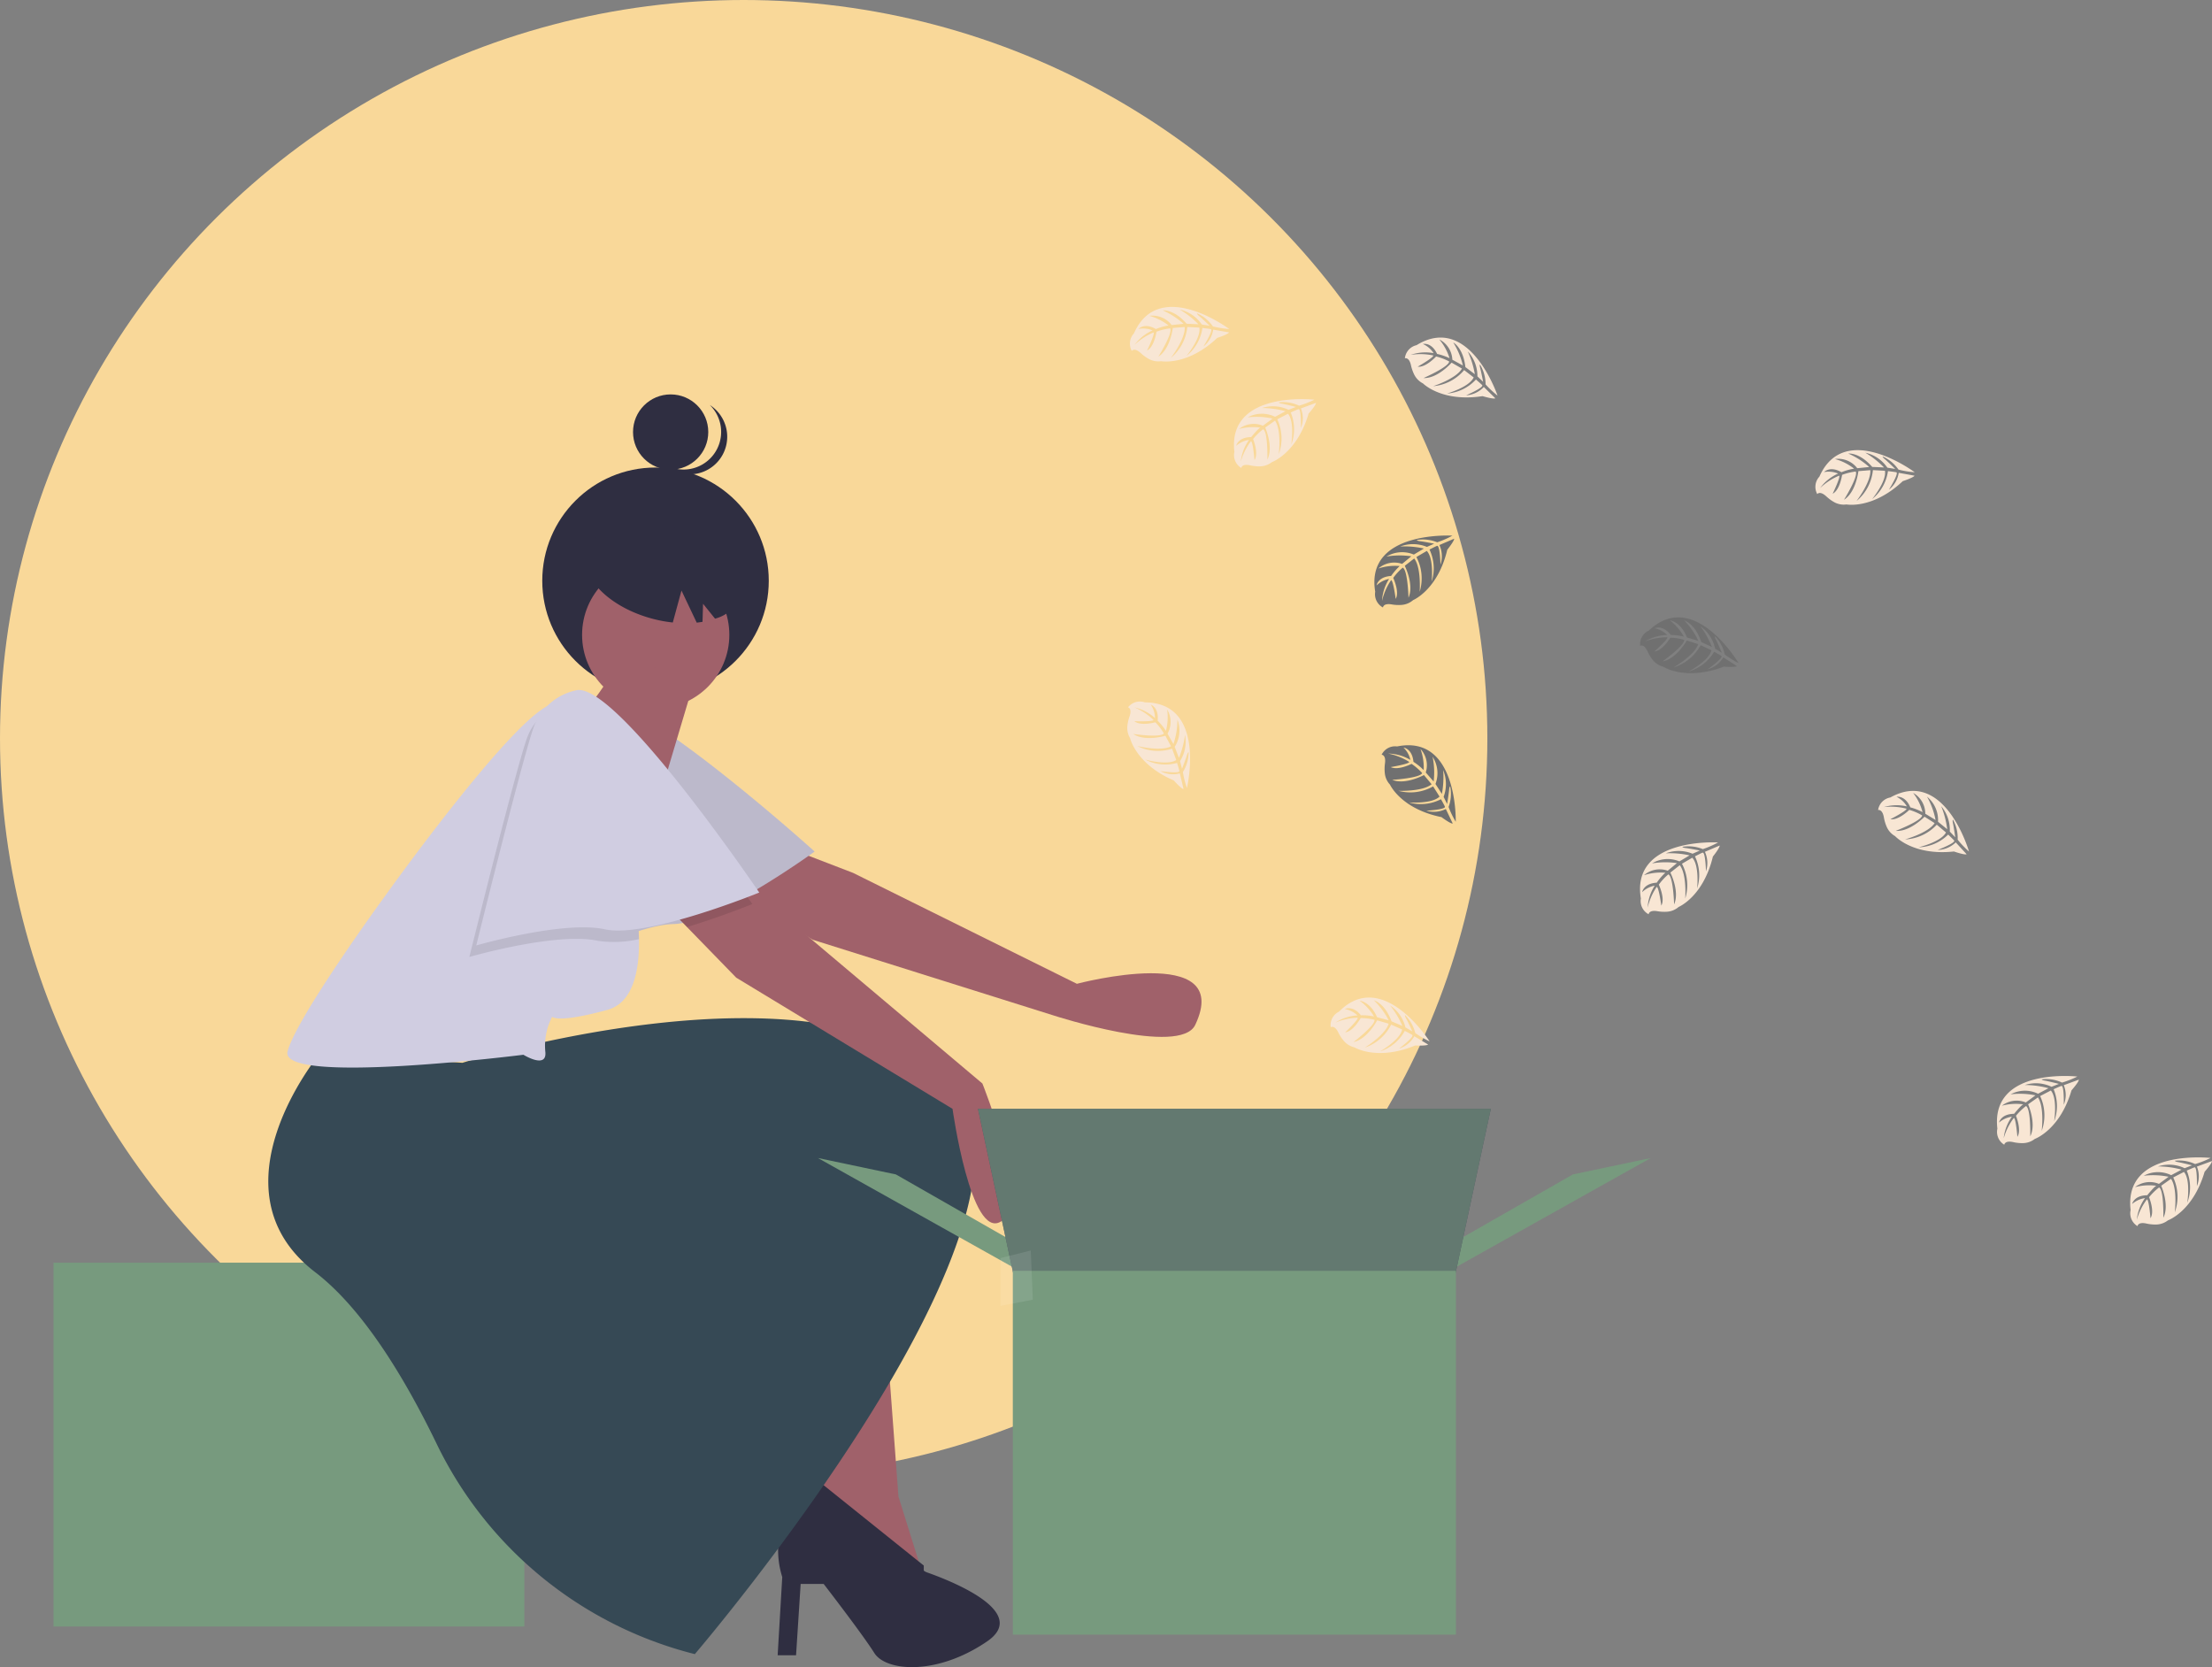 <svg xmlns="http://www.w3.org/2000/svg" width="206.721" height="155.8" viewBox="0 0 206.721 155.8"><rect x="0" y="0" width="206.721" height="155.8" fill="#808080" stroke="none"/><g transform="translate(-585 -438.361)"><ellipse cx="69.5" cy="69" rx="69.5" ry="69" transform="translate(585 438.361)" fill="#f9d899"/><rect width="44" height="34" transform="translate(590 556.361)" fill="#779a7e"/><path d="M603.02,387.69c-1.4,2.968-13.214-.869-13.214-.869l-22.55-7.088-5.591-3.5-3.562-2.228,7.313-2.68.218.084,5.405,2.079,20.919,10.366S606.675,379.949,603.02,387.69Z" transform="translate(93.682 146.445)" fill="#a0616a"/><path d="M491.092,305.159a5.419,5.419,0,0,0-3.148,4.315c-.327,3.18-.354,21.12-.354,21.12s7.372-4.244,11.336-4.331,13.172-6.774,13.172-6.774S494.748,303.819,491.092,305.159Z" transform="translate(149.033 198.451)" fill="#d0cde1"/><path d="M491.092,305.159a5.419,5.419,0,0,0-3.148,4.315c-.327,3.18-.354,21.12-.354,21.12s7.372-4.244,11.336-4.331,13.172-6.774,13.172-6.774S494.748,303.819,491.092,305.159Z" transform="translate(149.033 198.451)" opacity="0.1"/><ellipse cx="10.584" cy="10.584" rx="10.584" ry="10.584" transform="translate(635.677 482.052)" fill="#2f2e41"/><path d="M647.99,683.23l-.747-.625.055.39S647.562,683.078,647.99,683.23Z" transform="translate(23.709 -97.9)" fill="none"/><path d="M606.988,578.419l-6.021.43s-.185,11.3-.968,14.191l10.321,8.171-2.15-6.881Z" transform="translate(60.794 -16.116)" fill="#a0616a"/><path d="M599.523,652.263h0c-.428-.152-.369-.235-.369-.235v-.43l-10.52-8.442a1.277,1.277,0,0,1-.339.7,6.722,6.722,0,0,0-1.487,1.865,8.383,8.383,0,0,0-.879,6.951h0l-.43,7.311h1.72l.43-6.666h2.15s3.655,4.731,4.731,6.451,5.805,2.15,10.536-1.075C609.064,655.969,601.854,653.09,599.523,652.263Z" transform="translate(72.176 -66.934)" fill="#2f2e41"/><ellipse cx="6.881" cy="6.881" rx="6.881" ry="6.881" transform="translate(639.398 490.809)" fill="#a0616a"/><path d="M504.471,292.1l-3.655,12.256L492,297.9s4.515-4.945,4.515-6.236S504.471,292.1,504.471,292.1Z" transform="translate(145.571 209.354)" fill="#a0616a"/><path d="M368.93,447.829s-10.536,12.686-.43,20.427c4.447,3.406,8.353,9.851,11.332,16a36.77,36.77,0,0,0,24.146,19.692h0s35.908-41.929,23.652-53.755-45.369-1.505-45.369-1.505Z" transform="translate(245.956 88.994)" fill="#364955"/><path d="M405.254,329.845c.047,2.832-.495,5.941-2.952,6.612-4.73,1.29-5.16.645-5.16.645a5.789,5.789,0,0,0-.645,3.225c.215,1.72-2.043.323-2.043.323s-22.9,2.9-22.04-.323,9.031-14.406,9.031-14.406,13.331-18.707,16.127-18.062c.095.022.191.047.292.075,2.847.83,7.678,4.492,8.093,5.945.43,1.505-1.29,10.966-1.29,10.966A27.147,27.147,0,0,1,405.254,329.845Z" transform="translate(239.462 196.28)" fill="#d0cde1"/><ellipse cx="3.516" cy="3.516" rx="3.516" ry="3.516" transform="translate(644.159 475.219)" fill="#2f2e41"/><path d="M540.406,182.716a3.516,3.516,0,0,0-.3-4.706q.147.095.288.206a3.516,3.516,0,1,1-4.374,5.506,3.475,3.475,0,0,1-.266-.234A3.516,3.516,0,0,0,540.406,182.716Z" transform="translate(111.225 298.196)" fill="#2f2e41"/><path d="M510.436,229.935c4,1.087,6.731,3.861,6.1,6.195a3.562,3.562,0,0,1-2.472,2.267l-1.12-1.39-.051,1.686c-.177.03-.357.057-.542.077l-1.423-3-.812,2.986a12.607,12.607,0,0,1-1.974-.372c-4-1.087-6.731-3.861-6.1-6.195S506.434,228.848,510.436,229.935Z" transform="translate(137.76 257.779)" fill="#2f2e41"/><path d="M564.753,418.312c-2.8,1.72-4.515-10.536-4.515-10.536L540.026,395.52l-4.6-4.728-2.929-3.012,7.741-.86.191.133,4.754,3.307,17.847,15.051S567.548,416.592,564.753,418.312Z" transform="translate(113.779 134.207)" fill="#a0616a"/><path d="M466.766,325.18a27.148,27.148,0,0,1,.587,5,10.5,10.5,0,0,1-3.812.161c-3.87-.86-12.041,1.505-12.041,1.505s4.3-17.417,5.376-20.427a5.263,5.263,0,0,1,3.088-3.15c2.847.83,7.678,4.492,8.093,5.945C468.487,315.719,466.766,325.18,466.766,325.18Z" transform="translate(177.363 195.946)" opacity="0.1"/><path d="M541.531,388.639s-2.834,1.157-6.1,2.152l-2.929-3.012,7.741-.86.191.133C541.124,388.039,541.531,388.639,541.531,388.639Z" transform="translate(113.779 134.207)" opacity="0.1"/><path d="M463.961,301.893a5.419,5.419,0,0,0-4.085,3.44c-1.075,3.01-5.375,20.427-5.375,20.427s8.171-2.365,12.041-1.505,14.406-3.44,14.406-3.44S467.831,301.463,463.961,301.893Z" transform="translate(175.008 200.956)" fill="#d0cde1"/><path d="M693.837,342.612l1.15-3.067,10.736-6.135,7.285-1.534Z" transform="translate(26.267 214.704)" fill="#779a7e"/><path d="M440.172,342.612l-1.15-3.067-10.736-6.135L421,331.876Z" transform="translate(240.439 214.704)" fill="#779a7e"/><path d="M535.025,326.581H494l-3.451-16.1h47.929Z" transform="translate(185.845 231.501)" fill="#3f3d56"/><path d="M535.025,326.581H494l-3.451-16.1h47.929Z" transform="translate(185.845 231.501)" fill="#779a7e" opacity="0.65"/><rect width="41.411" height="33.996" transform="translate(679.652 557.124)" fill="#779a7e"/><path d="M460.353,427.669l-3.023.581v-4.466l2.832-.714Z" transform="translate(221.167 132.151)" fill="#fff" opacity="0.1"/><path d="M722.373,167.381s-8.171-.492-7.216,5.24a1.4,1.4,0,0,0,.727,1.473s.015-.43.839-.282a3.765,3.765,0,0,0,.888.043,1.843,1.843,0,0,0,1.088-.449h0s2.3-.948,3.193-4.707c0,0,.662-.821.645-1.032l-1.38.591a2.474,2.474,0,0,1,.1,1.823s-.043-1.787-.31-1.746c-.054,0-.716.346-.716.346a4.079,4.079,0,0,1,.2,3s.232-2.137-.452-2.871l-.972.568a4.29,4.29,0,0,1,.305,3.253s.165-2.243-.51-3.116l-.882.686s.892,1.767.348,2.98c0,0-.071-2.61-.54-2.808a5.317,5.317,0,0,0-.886.959s.609,1.29.23,1.959c0,0-.232-1.74-.43-1.748a5.788,5.788,0,0,0-.847,1.935,4.184,4.184,0,0,1,.66-2.051,2.3,2.3,0,0,0-1.174.609s.118-.815,1.363-.886a5.883,5.883,0,0,1,.8-.929,5.042,5.042,0,0,0-1.989.23,2.253,2.253,0,0,1,2.217-.43l.86-.71a7.42,7.42,0,0,0-2.322.024,2.827,2.827,0,0,1,2.557-.185l.946-.565a8.494,8.494,0,0,0-2.217-.191,3.4,3.4,0,0,1,2.494.039l.677-.3s-1.019-.2-1.316-.232-.314-.114-.314-.114a3.518,3.518,0,0,1,1.912.215A8.436,8.436,0,0,0,722.373,167.381Z" transform="translate(-1.638 321.037)" fill="#707070"/><path d="M837.833,300.721s-8.171-.492-7.216,5.24a1.4,1.4,0,0,0,.727,1.473s.015-.43.841-.282a3.761,3.761,0,0,0,.888.043,1.841,1.841,0,0,0,1.075-.447h0s2.3-.95,3.2-4.709c0,0,.66-.819.634-1.03l-1.38.589a2.481,2.481,0,0,1,.1,1.823s-.045-1.787-.31-1.746c-.054,0-.718.346-.718.346a4.077,4.077,0,0,1,.2,3s.232-2.137-.454-2.871l-.961.561a4.29,4.29,0,0,1,.305,3.253s.166-2.243-.51-3.116l-.879.688s.89,1.765.348,2.978c0,0-.071-2.61-.54-2.808a5.394,5.394,0,0,0-.888.959s.611,1.29.232,1.959c0,0-.232-1.739-.43-1.748a5.791,5.791,0,0,0-.847,1.935,4.2,4.2,0,0,1,.662-2.051,2.313,2.313,0,0,0-1.176.608s.12-.815,1.365-.886a5.366,5.366,0,0,1,.8-.929,5.042,5.042,0,0,0-1.989.23,2.234,2.234,0,0,1,2.215-.419l.86-.71a7.421,7.421,0,0,0-2.322.024,2.827,2.827,0,0,1,2.557-.185l.946-.565a8.617,8.617,0,0,0-2.219-.191,3.408,3.408,0,0,1,2.5.039l.677-.3s-1.019-.2-1.318-.232-.314-.114-.314-.114a3.524,3.524,0,0,1,1.914.215A8.679,8.679,0,0,0,837.833,300.721Z" transform="translate(-92.271 216.368)" fill="#f8e6d4"/><path d="M613.251,247.586s1.881-7.975-3.933-8a1.4,1.4,0,0,0-1.574.464s.415.088.133.875a3.826,3.826,0,0,0-.193.86,1.847,1.847,0,0,0,.256,1.146h0s.544,2.43,4.085,3.952c0,0,.7.791.907.8l-.344-1.46a2.47,2.47,0,0,1-1.815-.215s1.77.26,1.772,0c0-.054-.215-.765-.215-.765a4.083,4.083,0,0,1-2.987-.316s2.066.593,2.907.045l-.387-1.058a4.291,4.291,0,0,1-3.26-.254s2.182.546,3.159.03l-.527-.985s-1.892.576-3-.166c0,0,2.58.374,2.86-.052a5.339,5.339,0,0,0-.793-1.039s-1.368.383-1.97-.105c0,0,1.752.067,1.793-.118a5.8,5.8,0,0,0-1.77-1.168,4.215,4.215,0,0,1,1.912,1,2.321,2.321,0,0,0-.4-1.262s.783.258.645,1.505a5.358,5.358,0,0,1,.776.95,5.058,5.058,0,0,0,.112-2,2.235,2.235,0,0,1,.037,2.256l.55.978a7.136,7.136,0,0,0,.372-2.292,2.819,2.819,0,0,1-.254,2.55l.4,1.03a8.614,8.614,0,0,0,.566-2.15,3.4,3.4,0,0,1-.465,2.453l.185.718s.37-.97.452-1.258.166-.29.166-.29a3.522,3.522,0,0,1-.536,1.849A8.535,8.535,0,0,0,613.251,247.586Z" transform="translate(82.674 264.414)" fill="#f8e6d4"/><path d="M618.063,70.076s-6.562-4.911-8.908.409a1.4,1.4,0,0,0-.2,1.63s.245-.346.86.228a3.824,3.824,0,0,0,.72.523,1.843,1.843,0,0,0,1.155.215h0s2.443.471,5.255-2.178c0,0,1-.32,1.1-.512l-1.481-.256a2.473,2.473,0,0,1-.918,1.578s.946-1.518.7-1.628c-.049-.024-.789-.108-.789-.108a4.1,4.1,0,0,1-1.488,2.612s1.368-1.658,1.2-2.647l-1.125-.06a4.292,4.292,0,0,1-1.533,2.886s1.37-1.783,1.29-2.883l-1.112.09s-.228,1.965-1.348,2.679c0,0,1.376-2.219,1.094-2.64a5.406,5.406,0,0,0-1.269.312s-.2,1.406-.884,1.763c0,0,.763-1.58.609-1.692a5.8,5.8,0,0,0-1.776,1.157,4.18,4.18,0,0,1,1.682-1.35,2.3,2.3,0,0,0-1.318-.138s.548-.615,1.628.011a5.31,5.31,0,0,1,1.183-.333,5.06,5.06,0,0,0-1.789-.9,2.242,2.242,0,0,1,2.081.86l1.116-.114a7.372,7.372,0,0,0-1.952-1.258s1.039-.129,2.238,1.251l1.1.047a8.5,8.5,0,0,0-1.748-1.378,3.4,3.4,0,0,1,2.064,1.4l.731.118s-.744-.718-.976-.9-.2-.267-.2-.267a3.525,3.525,0,0,1,1.482,1.23A9.282,9.282,0,0,0,618.063,70.076Z" transform="translate(81.815 399.034)" fill="#f8e6d4"/><path d="M737,86.75s-2.623-7.764-7.571-4.713a1.413,1.413,0,0,0-1.09,1.228s.4-.146.574.671a3.878,3.878,0,0,0,.294.841,1.863,1.863,0,0,0,.826.836h0s1.746,1.774,5.565,1.187c0,0,1.008.305,1.193.2l-1.075-1.056a2.474,2.474,0,0,1-1.651.778s1.641-.714,1.505-.944c-.028-.045-.589-.533-.589-.533a4.086,4.086,0,0,1-2.7,1.312s2.066-.589,2.488-1.505l-.89-.686a4.285,4.285,0,0,1-2.9,1.505s2.15-.69,2.694-1.645l-.968-.557s-1.29,1.49-2.628,1.443c0,0,2.391-1.047,2.4-1.555a5.374,5.374,0,0,0-1.221-.462s-.959,1.047-1.72.953c0,0,1.522-.871,1.458-1.049a5.769,5.769,0,0,0-2.118-.054,4.191,4.191,0,0,1,2.15-.161,2.321,2.321,0,0,0-1.008-.86s.8-.2,1.335.931a5.414,5.414,0,0,1,1.161.4,5.052,5.052,0,0,0-.961-1.757,2.239,2.239,0,0,1,1.223,1.9l.985.538a7.258,7.258,0,0,0-.9-2.15s.931.482,1.133,2.3l.882.664a8.551,8.551,0,0,0-.658-2.129,3.4,3.4,0,0,1,.9,2.329l.535.512s-.2-1.019-.28-1.307-.015-.307-.015-.307a3.545,3.545,0,0,1,.523,1.853A8.57,8.57,0,0,0,737,86.75Z" transform="translate(-12.047 388.581)" fill="#f8e6d4"/><path d="M661.562,108.141s-8.149-.907-7.476,4.875a1.4,1.4,0,0,0,.645,1.505s.037-.43.86-.237a3.957,3.957,0,0,0,.886.088,1.849,1.849,0,0,0,1.107-.393h0s2.346-.832,3.44-4.541c0,0,.7-.785.686-1l-1.408.52a2.4,2.4,0,0,1,0,1.826s.045-1.787-.215-1.759c-.054,0-.733.31-.733.31a4.1,4.1,0,0,1,.047,3.01s.34-2.124-.307-2.89l-1,.516a4.274,4.274,0,0,1,.14,3.266s.279-2.232-.351-3.137l-.914.645s.8,1.808.2,2.993c0,0,.062-2.61-.4-2.832a5.6,5.6,0,0,0-.935.912s.544,1.312.133,1.967c0,0-.144-1.748-.333-1.765a5.78,5.78,0,0,0-.946,1.9,4.186,4.186,0,0,1,.765-2.017,2.313,2.313,0,0,0-1.2.548s.159-.806,1.406-.815c0,0,.677-.841.86-.886a5.055,5.055,0,0,0-2,.129,2.231,2.231,0,0,1,2.234-.307l.905-.664a6.973,6.973,0,0,0-2.329-.116,2.8,2.8,0,0,1,2.563-.054l.974-.518a8.561,8.561,0,0,0-2.206-.3,3.377,3.377,0,0,1,2.49.166l.692-.269s-1.009-.252-1.305-.3-.307-.129-.307-.129a3.537,3.537,0,0,1,1.9.31A8.794,8.794,0,0,0,661.562,108.141Z" transform="translate(46.272 367.572)" fill="#f8e6d4"/><path d="M993.178,402.311s-8.145-.907-7.472,4.868a1.4,1.4,0,0,0,.645,1.505s.037-.43.86-.239a3.711,3.711,0,0,0,.886.088,1.834,1.834,0,0,0,1.107-.393h0s2.346-.832,3.429-4.539c0,0,.7-.787.686-1l-1.408.518a2.4,2.4,0,0,1,0,1.828s.045-1.789-.215-1.759c-.054,0-.733.308-.733.308a4.1,4.1,0,0,1,.047,3.01s.34-2.122-.307-2.89l-1,.518a4.281,4.281,0,0,1,.142,3.266s.277-2.232-.353-3.139l-.914.645s.8,1.808.2,2.991c0,0,.062-2.61-.4-2.83a5.678,5.678,0,0,0-.935.912s.546,1.312.133,1.967c0,0-.144-1.748-.333-1.765a5.784,5.784,0,0,0-.946,1.9,4.186,4.186,0,0,1,.766-2.017,2.294,2.294,0,0,0-1.2.548s.159-.809,1.406-.817c0,0,.68-.841.86-.884a5.038,5.038,0,0,0-2,.127,2.237,2.237,0,0,1,2.236-.305l.9-.664a7.187,7.187,0,0,0-2.32-.095,2.8,2.8,0,0,1,2.563-.056l.974-.516a8.563,8.563,0,0,0-2.206-.3,3.377,3.377,0,0,1,2.49.166l.692-.271s-1.008-.252-1.305-.3-.307-.129-.307-.129a3.524,3.524,0,0,1,1.9.307A8.417,8.417,0,0,0,993.178,402.311Z" transform="translate(-214.042 136.655)" fill="#f8e6d4"/><path d="M1051.088,437.692s-8.145-.905-7.472,4.868a1.4,1.4,0,0,0,.645,1.505s.036-.43.86-.237a3.8,3.8,0,0,0,.884.086,1.858,1.858,0,0,0,1.1-.391h0s2.344-.832,3.427-4.541c0,0,.7-.785.686-1l-1.408.518a2.4,2.4,0,0,1,0,1.828s.045-1.787-.215-1.759c-.054,0-.733.307-.733.307a4.1,4.1,0,0,1,.047,3.01s.34-2.122-.308-2.888l-1,.516a4.281,4.281,0,0,1,.142,3.266s.277-2.232-.353-3.137l-.914.645s.8,1.808.2,2.993c0,0,.06-2.612-.4-2.832a5.678,5.678,0,0,0-.935.912s.546,1.312.133,1.967c0,0-.144-1.748-.333-1.765a5.751,5.751,0,0,0-.944,1.9,4.2,4.2,0,0,1,.763-2.017,2.314,2.314,0,0,0-1.2.548s.161-.808,1.408-.815c0,0,.677-.841.86-.886a5.055,5.055,0,0,0-2,.129,2.234,2.234,0,0,1,2.236-.307l.9-.664a7.186,7.186,0,0,0-2.32-.095,2.8,2.8,0,0,1,2.563-.054l.974-.518a8.561,8.561,0,0,0-2.206-.3,3.377,3.377,0,0,1,2.49.166l.692-.269s-1.008-.252-1.3-.3-.31-.129-.31-.129a3.536,3.536,0,0,1,1.9.31A8.507,8.507,0,0,0,1051.088,437.692Z" transform="translate(-259.501 108.882)" fill="#f8e6d4"/><path d="M916,132.329s-6.562-4.909-8.908.409a1.4,1.4,0,0,0-.2,1.63s.245-.346.86.228a3.768,3.768,0,0,0,.718.525,1.847,1.847,0,0,0,1.155.215h0s2.443.471,5.257-2.176c0,0,1-.323,1.1-.512l-1.477-.267a2.485,2.485,0,0,1-.918,1.578s.944-1.518.7-1.628c-.049-.024-.787-.108-.787-.108a4.087,4.087,0,0,1-1.482,2.613s1.37-1.658,1.2-2.647l-1.125-.06a4.289,4.289,0,0,1-1.533,2.888s1.372-1.783,1.29-2.883l-1.114.09s-.215,1.963-1.346,2.677c0,0,1.376-2.219,1.092-2.64a5.406,5.406,0,0,0-1.269.312s-.193,1.406-.882,1.763c0,0,.761-1.58.606-1.69a5.779,5.779,0,0,0-1.776,1.155,4.2,4.2,0,0,1,1.681-1.35,2.315,2.315,0,0,0-1.316-.138s.548-.615,1.628.011a5.408,5.408,0,0,1,1.18-.333,5.032,5.032,0,0,0-1.789-.9,2.239,2.239,0,0,1,2.084.86l1.116-.114a7.326,7.326,0,0,0-1.952-1.256s1.039-.131,2.236,1.249l1.1.049a8.619,8.619,0,0,0-1.748-1.38,3.394,3.394,0,0,1,2.062,1.4l.733.118s-.742-.727-.974-.916-.2-.252-.2-.252a3.536,3.536,0,0,1,1.479,1.23A8.634,8.634,0,0,0,916,132.329Z" transform="translate(-152.061 350.166)" fill="#f8e6d4"/><path d="M942.505,284.022s-2.262-7.876-7.349-5.049a1.4,1.4,0,0,0-1.146,1.176s.4-.127.544.7a3.813,3.813,0,0,0,.258.86,1.847,1.847,0,0,0,.787.877h0s1.664,1.849,5.5,1.436c0,0,.993.348,1.183.254l-1.017-1.105a2.473,2.473,0,0,1-1.684.705s1.669-.645,1.54-.875c-.026-.047-.563-.561-.563-.561a4.073,4.073,0,0,1-2.757,1.189s2.092-.495,2.552-1.385l-.86-.727a4.3,4.3,0,0,1-2.965,1.376s2.167-.6,2.765-1.522l-.942-.6s-1.365,1.43-2.69,1.322c0,0,2.436-.94,2.466-1.445a5.365,5.365,0,0,0-1.2-.516s-1,1-1.767.873c0,0,1.561-.8,1.505-.983a5.808,5.808,0,0,0-2.114-.151,4.2,4.2,0,0,1,2.15-.062,2.307,2.307,0,0,0-.968-.9s.808-.161,1.29.989a5.367,5.367,0,0,1,1.142.447,5.029,5.029,0,0,0-.881-1.8,2.234,2.234,0,0,1,1.137,1.948l.959.583a7.15,7.15,0,0,0-.8-2.18,2.823,2.823,0,0,1,1.03,2.346l.86.7a8.534,8.534,0,0,0-.561-2.15,3.4,3.4,0,0,1,.8,2.365l.512.538s-.151-1.028-.215-1.32,0-.333,0-.333a3.525,3.525,0,0,1,.441,1.875A8.528,8.528,0,0,0,942.505,284.022Z" transform="translate(-173.494 233.913)" fill="#f8e6d4"/><path d="M705.291,372.266s-4.393-6.919-8.472-2.778a1.391,1.391,0,0,0-.77,1.451s.355-.237.72.516a3.685,3.685,0,0,0,.486.744,1.836,1.836,0,0,0,1,.619h0s2.118,1.307,5.687-.172c0,0,1.051.056,1.206-.088l-1.29-.774a2.472,2.472,0,0,1-1.419,1.15s1.423-1.075,1.232-1.273c-.037-.039-.7-.378-.7-.378a4.085,4.085,0,0,1-2.311,1.916s1.869-1.064,2.062-2.049l-1.03-.454a4.283,4.283,0,0,1-2.458,2.15s1.914-1.18,2.226-2.238l-1.075-.31s-.907,1.757-2.208,2.026c0,0,2.073-1.587,1.959-2.081a5.342,5.342,0,0,0-1.29-.157s-.682,1.245-1.451,1.335c0,0,1.273-1.208,1.168-1.368a5.794,5.794,0,0,0-2.071.452,4.184,4.184,0,0,1,2.051-.667,2.307,2.307,0,0,0-1.18-.6s.729-.381,1.505.587a5.312,5.312,0,0,1,1.223.107,4.949,4.949,0,0,0-1.352-1.477s1.011.086,1.638,1.55l1.086.288a7.188,7.188,0,0,0-1.38-1.866s1.017.245,1.647,1.963l1.015.43a8.573,8.573,0,0,0-1.146-1.909,3.388,3.388,0,0,1,1.43,2.045l.645.372s-.43-.944-.583-1.2-.092-.32-.092-.32a3.526,3.526,0,0,1,.948,1.675A8.745,8.745,0,0,0,705.291,372.266Z" transform="translate(13.315 163.417)" fill="#f8e6d4"/><path d="M839.742,207.211s-4.178-7.051-8.386-3.038a1.4,1.4,0,0,0-.813,1.428s.359-.228.7.535a3.724,3.724,0,0,0,.462.761,1.826,1.826,0,0,0,.981.645h0s2.075,1.372,5.689,0c0,0,1.049.088,1.208-.052l-1.262-.813a2.472,2.472,0,0,1-1.453,1.105s1.456-1.039,1.273-1.234c-.039-.041-.688-.4-.688-.4a4.087,4.087,0,0,1-2.365,1.845s1.9-1.006,2.122-1.982l-1.015-.477a4.288,4.288,0,0,1-2.524,2.077s1.95-1.12,2.294-2.167l-1.062-.344s-.963,1.72-2.271,1.957c0,0,2.12-1.522,2.021-2.019a5.31,5.31,0,0,0-1.29-.2s-.72,1.223-1.492,1.29c0,0,1.309-1.165,1.21-1.329a5.788,5.788,0,0,0-2.083.387,4.2,4.2,0,0,1,2.071-.6,2.312,2.312,0,0,0-1.163-.632s.742-.359,1.505.632a5.449,5.449,0,0,1,1.219.146,5.144,5.144,0,0,0-1.305-1.518s1.006.116,1.589,1.6l1.075.323a7.145,7.145,0,0,0-1.322-1.909s1.011.277,1.587,2.013l1,.467a8.634,8.634,0,0,0-1.075-1.935,3.4,3.4,0,0,1,1.368,2.088l.63.391s-.4-.957-.546-1.221-.082-.323-.082-.323a3.534,3.534,0,0,1,.9,1.7A8.322,8.322,0,0,0,839.742,207.211Z" transform="translate(-92.264 293.118)" fill="#707070"/><path d="M725.156,265.661s.215-8.192-5.477-7.038a1.4,1.4,0,0,0-1.449.776s.43,0,.31.828a3.774,3.774,0,0,0-.013.89,1.838,1.838,0,0,0,.484,1.075h0s1.026,2.266,4.812,3.036c0,0,.841.634,1.052.6l-.645-1.359a2.482,2.482,0,0,1-1.819.161s1.785-.105,1.735-.368c0-.054-.37-.707-.37-.707a4.07,4.07,0,0,1-2.987.3s2.15.161,2.853-.546l-.6-.952a4.3,4.3,0,0,1-3.242.413s2.247.09,3.1-.613l-.716-.86s-1.735.95-2.965.447c0,0,2.606-.157,2.8-.632a5.573,5.573,0,0,0-.989-.86s-1.26.645-1.948.3c0,0,1.72-.288,1.731-.479a5.771,5.771,0,0,0-1.97-.783,4.187,4.187,0,0,1,2.075.593,2.311,2.311,0,0,0-.645-1.155s.819.092.931,1.333a5.346,5.346,0,0,1,.955.774,5.029,5.029,0,0,0-.3-1.98,2.231,2.231,0,0,1,.495,2.2l.737.847a7.2,7.2,0,0,0-.1-2.32,2.827,2.827,0,0,1,.271,2.548l.6.927a8.572,8.572,0,0,0,.118-2.223,3.412,3.412,0,0,1,.043,2.5l.327.667s.165-1.026.187-1.325.1-.318.1-.318a3.53,3.53,0,0,1-.148,1.92A8.2,8.2,0,0,0,725.156,265.661Z" transform="translate(-4.111 249.494)" fill="#707070"/></g></svg>